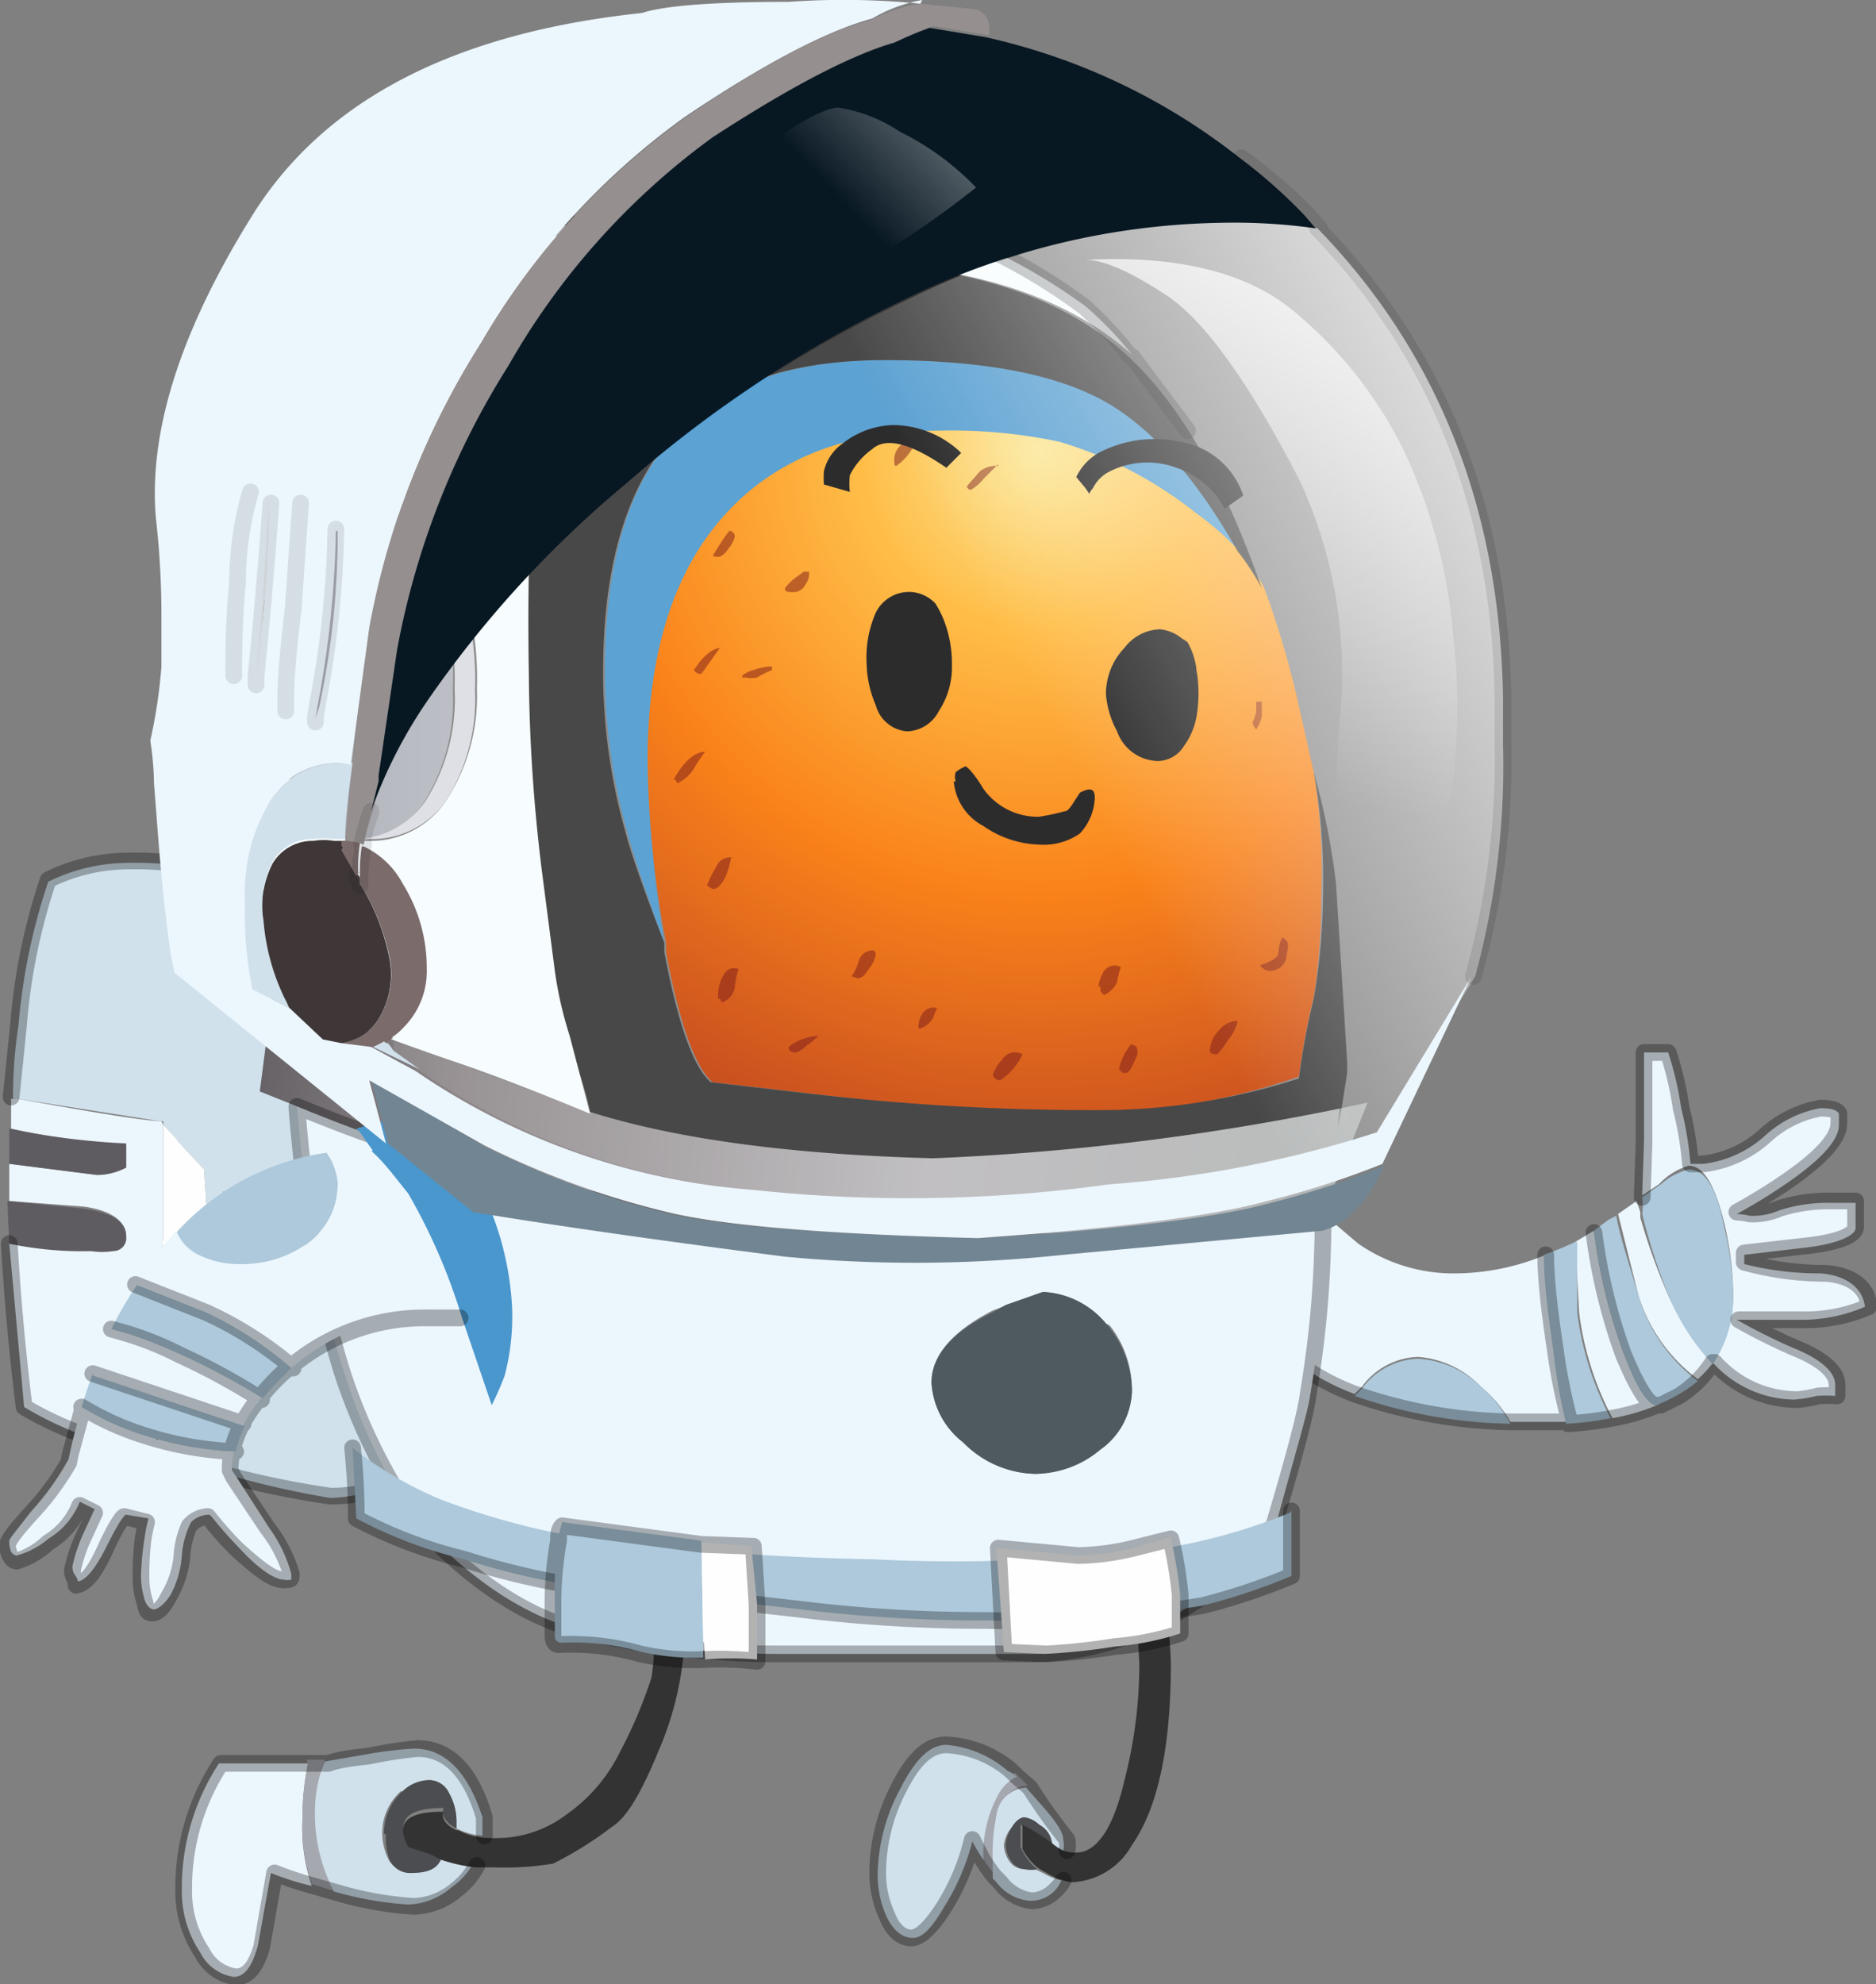 <svg xmlns="http://www.w3.org/2000/svg" xmlns:xlink="http://www.w3.org/1999/xlink" viewBox="0 0 101.1 106.9">
  <rect x="0" y="0" width="101.1" height="106.9" fill="#808080" stroke="none"/>
  <defs>
    <linearGradient id="c" x1="575.1" x2="670" y1="3790.8" y2="3800.2" data-name="Unbenannter Verlauf 11" gradientTransform="matrix(-.89 0 0 -.89 588.3 3428)" gradientUnits="userSpaceOnUse">
      <stop offset="0" stop-color="#b0b4b3"/>
      <stop offset=".3" stop-color="#bab8bb"/>
      <stop offset=".6" stop-color="#8d8789"/>
      <stop offset=".9" stop-color="#323139"/>
      <stop offset="1" stop-color="#201d24"/>
    </linearGradient>
    <linearGradient id="a" x1="636.5" x2="658.9" y1="3829.4" y2="3836.6" data-name="Unbenannter Verlauf 12" gradientTransform="matrix(-.89 0 0 -.89 588.3 3428)" gradientUnits="userSpaceOnUse">
      <stop offset="0" stop-color="#f6fcfe"/>
      <stop offset="1" stop-color="#94959f"/>
    </linearGradient>
    <linearGradient id="e" x1="576.5" x2="661.8" y1="3823.8" y2="3823.1" xlink:href="#a"/>
    <linearGradient id="b" x1="-1073.9" x2="-1072.8" y1="3834.7" y2="3828.3" data-name="Unbenannter Verlauf 67" gradientTransform="matrix(.56 -.01 .02 -.46 601.4 1774.4)" gradientUnits="userSpaceOnUse">
      <stop offset="0" stop-color="#fff" stop-opacity=".7"/>
      <stop offset="1" stop-color="#fff" stop-opacity="0"/>
    </linearGradient>
    <linearGradient id="f" x1="-1057.2" x2="-1056.1" y1="3831.2" y2="3824.7" gradientTransform="matrix(.56 -.01 .02 -.46 578.9 1771)" xlink:href="#b"/>
    <linearGradient id="g" x1="567.5" x2="601.9" y1="3834.3" y2="3815.9" data-name="Unbenannter Verlauf 7" gradientTransform="matrix(-.89 0 0 -.89 588.3 3428)" gradientUnits="userSpaceOnUse">
      <stop offset="0" stop-color="#fff" stop-opacity=".9"/>
      <stop offset="1" stop-color="#fff" stop-opacity=".1"/>
    </linearGradient>
    <linearGradient id="h" x1="583.2" x2="591" y1="3846.8" y2="3805.2" data-name="Unbenannter Verlauf 8" gradientTransform="matrix(-.89 0 0 -.89 588.3 3428)" gradientUnits="userSpaceOnUse">
      <stop offset="0" stop-color="#fff"/>
      <stop offset="1" stop-color="#fff" stop-opacity="0"/>
    </linearGradient>
    <linearGradient id="i" x1="606" x2="617.3" y1="3858" y2="3847" gradientTransform="matrix(-.89 0 0 -.89 588.3 3428)" xlink:href="#b"/>
    <radialGradient id="d" cx="548.8" cy="3880.1" r="53.5" data-name="Unbenannter Verlauf 19" gradientTransform="matrix(-.89 0 0 -.89 544.4 3477.6)" gradientUnits="userSpaceOnUse">
      <stop offset="0" stop-color="#fae68f"/>
      <stop offset=".2" stop-color="#ffb633"/>
      <stop offset=".5" stop-color="#f97400"/>
      <stop offset="1" stop-color="#9f170b"/>
    </radialGradient>
  </defs>
  <path fill="#ecf6fd" d="M16.4 95h-4.6a12.2 12.2 0 00-2 6.8 5.9 5.9 0 001 3.4 2.4 2.4 0 001.8 1.3c.6 0 1-.6 1.3-1.7l.7-3.9a14.6 14.6 0 002.2.7 9.7 9.7 0 01-.5-3.6 14.6 14.6 0 01.3-3h-.2m72-29.7l-.2-.6-1 .7 1.1 4.4a8.9 8.9 0 003.2 4.5 6.7 6.7 0 00.9-1A12.6 12.6 0 0190 70a33 33 0 01-1.6-4.4 1.3 1.3 0 010-.1M84.9 67l.2 3.7a16.5 16.5 0 001.8 5.7 11.2 11.2 0 002.4-.7c-.5 0-1-.9-1.8-2.8a29.8 29.8 0 01-1.6-6.6l-1 .6v.1m3.7-10.3v4.7l-.1 3 .9-.6a3.6 3.6 0 011.6-1c.8 0 1.4 1 1.9 3a17.3 17.3 0 01.5 3.8 6.4 6.4 0 01-1.1 3.8 6 6 0 004.4 2 7.3 7.3 0 001.2-.2 7.6 7.6 0 011 0v-.6c0-.7-.8-1.4-2.3-2a32.4 32.4 0 01-3-1.5H97a8.6 8.6 0 003.5-.7c-.1-1-1-1.7-2.4-1.8a16.5 16.5 0 01-4.1-.5v-.5l3.4-.4c1.6-.2 2.5-.6 2.6-1v-1.4h-1.4a8.6 8.6 0 00-2.7.4 3.6 3.6 0 01-1.6.3 3.4 3.4 0 00-.7-.1 31 31 0 002.9-1.8c1.7-1.2 2.6-2.2 2.6-3V60c-.1-.2-.4-.3-1-.3a6 6 0 00-3 1.5 6 6 0 01-3.3 1.5h-.7a18 18 0 00-.5-3 17.5 17.5 0 00-.7-3h-1.3M67 67.3q0 5.5 6 7.8l.4-.4a3.9 3.9 0 013-1.6 5.2 5.2 0 013.4 1.6 7 7 0 011.6 1.9h3.2a32 32 0 01-.8-4 57 57 0 01-.5-5 12.8 12.8 0 01-4.8 1 9 9 0 01-5.3-1.6l-4-3.4a2.6 2.6 0 00-1.5 1 4.4 4.4 0 00-.7 2.7M6.8 61.7v1.2a3.5 3.5 0 01-1.6.4l-4.7-.6v2l4 .3c1.5.2 2.3.8 2.3 1.6a.7.7 0 01-.6.7 4 4 0 01-1.2 0A19 19 0 01.5 67l.4 4.4.4 4.4a18.5 18.5 0 004 1.8l3.1.8.1-3.1q.1-5.9.3-8.7v-6a1.4 1.4 0 01-.1-.2q-1.1 0-7.7-1.2H.6v1.6a39.5 39.5 0 006.2.9z"/>
  <path fill="#a6a8b0" d="M16.6 95a14.6 14.6 0 00-.3 3 9.7 9.7 0 00.5 3.5l1.3.4a9 9 0 01-1-4.8 6.8 6.8 0 01.4-2.3h-1m37.3 2.9a1.7 1.7 0 011.6-1.5l-.7-.7a2.5 2.5 0 00-1 .8 6.6 6.6 0 00-.8 3.7 9 9 0 00.7 1v-.9a10 10 0 01.2-2.4z"/>
  <path fill="#d0e1ec" d="M21.7 96.5a2.1 2.1 0 011.4-.6 1.2 1.2 0 011.1.7 3.1 3.1 0 01.4 1.5v.4a3.8 3.8 0 001.4.4v-1q-1.2-3.7-3.7-3.7a22.6 22.6 0 00-2.5.3l-2.3.4A6.8 6.8 0 0017 97a9 9 0 001 4.9 18.5 18.5 0 004 .7 3.7 3.7 0 002.3-.9 4 4 0 001.2-1.3 9 9 0 01-1.8-.4c-.2.6-.7.8-1.6.8a1.2 1.2 0 01-1.2-.7 3.3 3.3 0 01-.3-1.3 3 3 0 011-2.3M55.2 98a1.4 1.4 0 01.8.3 1.3 1.3 0 01.6 1 2.8 2.8 0 00.7.4 1.4 1.4 0 000-.6c0-.4-.4-1-1.3-2l-.7-.8a1.7 1.7 0 00-1.6 1.5 10 10 0 00-.2 2.4v1l.2.2a2.5 2.5 0 001.8 1 1.8 1.8 0 001.3-.5 1.9 1.9 0 00.4-.6 3.3 3.3 0 01-1-.4 4.4 4.4 0 01-.4-.2 1.3 1.3 0 01-.6 0 1 1 0 01-.7-.3 1.6 1.6 0 01-.4-1 1.8 1.8 0 01.3-.8c.3-.4.5-.6.8-.6m-.9-2.6A5.8 5.8 0 0051 94c-.9 0-1.7.8-2.5 2.4a10 10 0 00-1.2 4.5 5.5 5.5 0 00.5 2.4c.4.8.9 1.1 1.4 1.1s1-.5 1.7-1.7a12.3 12.3 0 001.5-3.5 10.6 10.6 0 00.6 1 6.6 6.6 0 01.9-3.7 2.5 2.5 0 01.9-.8l-.3-.2M1 55.2c-.2 1.3-.3 2.6-.3 4H1l7.6 1.2h.2v.2l.9 1L11 63l.5 8 .6 8.4a50.6 50.6 0 005.7 1.3 8.9 8.9 0 002-.3 9.3 9.3 0 001.7-.5h.2q-.3-14.1 0-25.4c-2.4-.7-4-2-4.7-3.7s-2.2-3-4.6-3.6a18.6 18.6 0 00-6-.7 9.8 9.8 0 00-3.8 1A32.6 32.6 0 001 55.2m11 9a.3.3 0 01.3.3z"/>
  <path fill="#4c4d50" d="M20.8 98.8a3.3 3.3 0 00.2 1.4 1.2 1.2 0 001.2.7c1 0 1.4-.3 1.6-.8l-.6-.3-1.2-.4c-.2 0-.2 0 0 0-.7-1.4 0-2 1.9-2-.1.4.1.8.7 1.1v-.4a3.1 3.1 0 00-.4-1.5 1.2 1.2 0 00-1-.7 2.1 2.1 0 00-1.5.6 3 3 0 00-1 2.3m36 .5a1.3 1.3 0 00-.7-1 1.4 1.4 0 00-.8-.4c-.2 0-.5.2-.7.6a1.8 1.8 0 00-.3.9 1.6 1.6 0 00.4 1 1 1 0 00.7.3 1.3 1.3 0 00.6 0 3.2 3.2 0 01-.9-1.2v-1.2a12.1 12.1 0 011.6 1z"/>
  <path fill="#333" d="M37 88.2a3.2 3.2 0 00-.2-1h-.1a.1.1 0 010-.1 1.5 1.5 0 00-.8-.3c-.5 0-.7.4-.7 1.1a9.4 9.4 0 01-.1 2.5 24.7 24.7 0 01-1.7 4 8.8 8.8 0 01-2.8 3.3 6.3 6.3 0 01-3.3 1.3 8.7 8.7 0 01-1.3 0 3.8 3.8 0 01-1.3-.4h-.1c-.6-.3-.8-.6-.7-1-2 0-2.6.6-1.9 1.9l1.2.4.6.3a9 9 0 001.8.4h1a16.3 16.3 0 003.2-.2 19.5 19.5 0 003.2-2c.8-.5 1.6-1.9 2.5-4.1a17.2 17.2 0 001.4-6.1M62 85.4a1.2 1.2 0 00-.6 0 .8.8 0 00-.2.7l.2 3.5a25 25 0 01-.8 6.3c-.6 2.6-1.5 3.9-2.6 3.9a2.1 2.1 0 01-.7-.1 2.8 2.8 0 01-.6-.4 12.1 12.1 0 00-1.6-1v1.3a3.2 3.2 0 00.8 1 4.4 4.4 0 00.5.3 3.3 3.3 0 00.9.4 2 2 0 00.5.1 3.9 3.9 0 003.2-2q2.1-3 2.1-9.8a23.5 23.5 0 00-.5-4.2 1.5 1.5 0 00-.5 0z"/>
  <path fill="#adc9db" d="M85.9 66.3a29.8 29.8 0 001.6 6.6c.7 1.9 1.3 2.8 1.8 2.8l.2-.1a9.8 9.8 0 001-.5 7.7 7.7 0 001-.7 8.9 8.9 0 01-3.2-4.6c-.5-1.7-1-3.2-1.2-4.3l-.4.2-.8.6m-1 .6a16.9 16.9 0 01-1.7.7c0 1.4.2 3 .5 5.1a32 32 0 00.7 4 15.8 15.8 0 002.4-.3 16.5 16.5 0 01-1.8-5.7A366 366 0 0185 67v-.1m4.5-3.1l-1 .7a3 3 0 010 .9A33 33 0 0090 70a12.6 12.6 0 002.3 3.5 6.4 6.4 0 001.1-3.8 17.3 17.3 0 00-.5-3.7c-.4-2-1-3-1.9-3a3.6 3.6 0 00-1.6.9m-8 12.8a7 7 0 00-1.6-2 5.2 5.2 0 00-3.4-1.5 3.9 3.9 0 00-3 1.6l-.4.4a26.8 26.8 0 008.3 1.5z"/>
  <path fill="#fefefe" d="M8.5 75.3v3.1l3.2.9h.3l-.5-8.3-.5-8-1.3-1.4a20 20 0 00-.9-1v6q-.2 2.8-.3 8.7z"/>
  <path fill="#5f5c61" d="M4.4 65.1l-4-.4v.1L.5 67a19 19 0 004.4.4 4 4 0 001.2 0 .7.7 0 00.7-.8c0-.8-.8-1.3-2.4-1.5m.8-1.8a3.5 3.5 0 001.6-.4v-1.3a39.5 39.5 0 01-6.3-.8v1.9l4.8.6z"/>
  <path fill="none" stroke="#000" stroke-linecap="round" stroke-linejoin="round" stroke-opacity=".3" stroke-width=".9" d="M.6 59.1l.4-3.9a32.4 32.4 0 011.6-7.8 9.7 9.7 0 013.8-1 18.7 18.7 0 016 .7q3.6 1 4.6 3.6t4.7 3.7q-.3 11.3 0 25.4h-.2a9.3 9.3 0 01-1.8.6 8.9 8.9 0 01-1.9.2 49.3 49.3 0 01-5.8-1.2m-3.6-1l-3-.8a19 19 0 01-4.1-1.8A137 137 0 01.5 67m68.7-3.3a2.5 2.5 0 00-1.5 1 4.4 4.4 0 00-.7 2.6q0 5.5 6 7.8h0m0 0a27 27 0 008.4 1.5h3.2a32.2 32.2 0 01-.8-4c-.3-2-.5-3.7-.5-5m-26 33.7a2 2 0 01-.4.5 1.8 1.8 0 01-1.3.6 2.5 2.5 0 01-1.7-1l-.3-.3a9 9 0 01-.7-1l-.5-1v0a12.3 12.3 0 01-1.5 3.6c-.7 1.1-1.3 1.7-1.8 1.7s-1-.4-1.3-1.2a5.5 5.5 0 01-.5-2.4 10 10 0 011.1-4.4C49.2 94.8 50 94 51 94a5.8 5.8 0 013.5 1.4l.3.3.7.6a30.5 30.5 0 002 2.8 1.4 1.4 0 010 .6m-31.8.8a4 4 0 01-1.1 1.3 3.7 3.7 0 01-2.3.9 18.5 18.5 0 01-4-.7h0l-1.4-.4a19 19 0 01-2.1-.7l-.7 4c-.3 1-.7 1.6-1.4 1.6a2.4 2.4 0 01-1.8-1.3 5.9 5.9 0 01-1-3.4 12.2 12.2 0 012-6.8h5.8c.5-.2 1.3-.3 2.2-.4a22.6 22.6 0 012.6-.4q2.5 0 3.6 3.7v1m66.3-25.5a6 6 0 004.5 2 7.3 7.3 0 001.1-.2 7.6 7.6 0 011 0v-.6c0-.7-.8-1.4-2.3-2a32.4 32.4 0 01-3-1.5h3.5a8.6 8.6 0 003.5-.7c0-1-.9-1.7-2.3-1.8A16.5 16.5 0 0194 68v-.5l3.5-.4c1.7-.2 2.5-.6 2.5-1v-1.4h-1.4a8.7 8.7 0 00-2.7.4 3.6 3.6 0 01-1.6.3 3.4 3.4 0 00-.7-.1 31 31 0 002.9-1.8c1.7-1.2 2.6-2.2 2.6-3V60c-.1-.2-.4-.3-1-.3a6 6 0 00-3 1.5 6 6 0 01-3.3 1.5h-.7a18 18 0 00-.5-3 17.5 17.5 0 00-.7-3h-1.3v4.8l-.1 3m-4 12.2a18.8 18.8 0 002.4-.3m-1-10a30.4 30.4 0 001.6 6.6c.8 1.9 1.4 2.8 1.8 2.7h.2l1-.5a7 7 0 001-.8 6.6 6.6 0 00.8-1m-5.4 3a11.8 11.8 0 002.4-.7"/>
  <path fill="none" d="M71.7 64.1a2.4 2.4 0 00-1-.4 3.6 3.6 0 00-.8-.1 4 4 0 00-.7 0"/>
  <g>
    <path fill="#ecf6fd" d="M71.3 65.4Q42 70.3 16 59.6l.5 5.2a52.4 52.4 0 002 9 31.3 31.3 0 003.8 8Q27 87 32 88a46.2 46.2 0 009.7 1.1h14.2a16 16 0 008.4-2.7q4-2.4 4.5-4.4c1-3.7 1.7-6 1.8-6.8a56.7 56.7 0 00.8-9.8m-11.6 6A5.6 5.6 0 0161 75a4 4 0 01-1.7 3 5.5 5.5 0 01-3.5 1.4 5.6 5.6 0 01-3.9-1.7 4.4 4.4 0 01-1.7-3.2q0-2.2 3.3-3.9l.8-.3 1.9-.7a4.7 4.7 0 013.4 1.7z"/>
    <path fill="#4e5a5f" d="M53.5 70.7q-3.3 1.6-3.3 3.8a4.4 4.4 0 001.7 3.2 5.6 5.6 0 003.9 1.7 5.5 5.5 0 003.5-1.3A4 4 0 0061 75a5.6 5.6 0 00-1.4-3.7 4.7 4.7 0 00-3.4-1.7l-2 .7z"/>
    <path fill="url(#c)" d="M14 58.8l2 .8q26 10.7 55.3 5.8l2.4-6-1.4.3-.2 1 .1-1a136.8 136.8 0 01-22 2.6q-11.5-.2-18.4-2.4l-7.1-2.6-7-2.6-3-1.3z"/>
    <path fill="#4a97cd" d="M35 41q0-8.5 4-13.1t11.6-4.6a28 28 0 016.6.6 21.7 21.7 0 017.2 3.7 15.3 15.3 0 012.3 2.1q-3-5.5-6.6-7.8-4-2.5-12.4-2.5-7.5 0-11.2 3.9-3.9 4-3.9 12.9a31.6 31.6 0 001.2 8.6q.4 1.6 2 6A55.6 55.6 0 0135 41z"/>
    <path fill="url(#d)" d="M38.4 58.3l5.2.6a130.7 130.7 0 0016.5 1A35 35 0 0070 58a38.5 38.5 0 01.8-4.3 34 34 0 00.4-5.5 32.6 32.6 0 00-.4-6.6l-.7-3.1a49.1 49.1 0 00-2-6.9 12.8 12.8 0 00-1.4-2 15.3 15.3 0 00-2.3-2 21.7 21.7 0 00-7.3-3.8 28 28 0 00-6.5-.6q-7.5 0-11.6 4.6T34.9 41a55.6 55.6 0 001 9.8v.5q1.1 5.8 2.5 7z"/>
    <path fill="#333" d="M28.4 36.3a90.1 90.1 0 00.7 10.5l.7 5.5a20.8 20.8 0 00.8 3.5c.5 1.7 1 3 1.2 4.1q7 2.2 18.5 2.5a136.8 136.8 0 0022-2.7l.3-1.9v-.6l-.6-9.6a38.4 38.4 0 00-1.2-6 32.6 32.6 0 01.5 6.7 34 34 0 01-.5 5.5 38.5 38.5 0 00-.8 4.3 35 35 0 01-10 1.7 130.7 130.7 0 01-16.5-.9l-5.2-.6q-1.4-1.2-2.5-7v-.5q-1.7-4.4-2.1-6a31.6 31.6 0 01-1.2-8.6q0-8.8 4-13 3.6-3.8 11.2-3.8 8.3 0 12.3 2.5 3.6 2.3 6.7 7.8a12.8 12.8 0 011.3 2q-3-8.6-7.2-12.5l3 4-3-4q-5.5-5.1-16.8-5.1l-3.7.3a14.2 14.2 0 00-7 2.2c-2 1.4-3.3 2.7-3.7 4a24.2 24.2 0 00-1 5.8q-.3 3.8-.2 9.9z"/>
    <path fill="url(#a)" d="M20.2 16.4q-8.6 6.4-8.6 20 0 11.1 6.2 18.3 2.6 1.1 7 2.6 2.9 1 7 2.7l-1.1-4.2a20.8 20.8 0 01-.8-3.5l-.7-5.4a90.1 90.1 0 01-.7-10.6q-.1-6 .2-9.9a24.2 24.2 0 011-5.8c.4-1.3 1.7-2.6 3.7-4a14.2 14.2 0 017-2.2l3.8-.3q11.2 0 16.8 5a19.4 19.4 0 00-2.5-2.6 30.9 30.9 0 00-5.9-3.4 40.9 40.9 0 00-5.8-1 68 68 0 00-7.8-.7q-12 0-18.8 5m2 11a5.8 5.8 0 012.1 2.4 16.7 16.7 0 011.4 7.3 10.3 10.3 0 01-1.7 6.1 4.9 4.9 0 01-4.2 2.1 4.4 4.4 0 01-.5 0c-1.8-.2-3.2-1.7-4.1-4.4a20 20 0 01-1-6.6 9.4 9.4 0 011.5-5.8 4.5 4.5 0 013.2-1.8 5.7 5.7 0 01.6 0 4.7 4.7 0 012.6.7z"/>
    <path fill="url(#e)" d="M14.2 34.3a20 20 0 001 6.6c.9 2.7 2.3 4.2 4.1 4.4a4.8 4.8 0 003.5-2 10.3 10.3 0 001.6-6.1 16.7 16.7 0 00-1.3-7.3 5.8 5.8 0 00-2.1-2.5 4.8 4.8 0 00-2-.8 4.5 4.5 0 00-3.2 1.8 9.4 9.4 0 00-1.6 5.9z"/>
    <path fill="#dbdce2" d="M21 27.4a5.8 5.8 0 012.1 2.5 16.7 16.7 0 011.4 7.2 10.3 10.3 0 01-1.6 6.1 4.8 4.8 0 01-3.5 2 4.4 4.4 0 00.5 0 4.9 4.9 0 004.1-2 10.3 10.3 0 001.6-6 16.7 16.7 0 00-1.4-7.3 5.8 5.8 0 00-2.1-2.5 4.7 4.7 0 00-2.7-.8 5.7 5.7 0 00-.5 0 4.8 4.8 0 012.1.8z"/>
    <path fill="none" d="M71.7 64.1a2.4 2.4 0 00-1-.4 3.6 3.6 0 00-.8-.1 4 4 0 00-.7 0"/>
    <path fill="none" stroke="#000" stroke-linecap="round" stroke-linejoin="round" stroke-opacity=".3" stroke-width=".9" d="M60.9 19.2a19.4 19.4 0 00-2.5-2.7 30.9 30.9 0 00-5.8-3.4 40.9 40.9 0 00-5.8-1 68 68 0 00-7.8-.7q-12 0-18.8 5-8.6 6.3-8.6 20 0 11 6.2 18.3m53.5 10.7h0v0a56.7 56.7 0 01-.8 9.7c-.1.9-.7 3.2-1.8 6.9q-.6 2-4.5 4.4a16 16 0 01-8.4 2.7H41.6a46.2 46.2 0 01-9.7-1.1q-4.9-1-9.6-6.2a31.3 31.3 0 01-3.9-8 52.4 52.4 0 01-1.9-9Q16 60 16 59.6m48-36.4l-3-4M16 59.6q26 10.7 55.3 5.8"/>
  </g>
  <path fill="#6a0000" fill-opacity=".5" d="M42.9 56.7a1.6 1.6 0 00.6-.4 3 3 0 00.6-.5 2.8 2.8 0 00-1.6.6c0 .2.1.3.4.3m6.7-1.3a1.2 1.2 0 00.7-.6 6.2 6.2 0 01.2-.5c-.5-.1-.9.2-1 .9v.2m-2.4-4.2a.8.8 0 00-.8.5 3.3 3.3 0 01-.4.9l.3.1c.3 0 .4-.2.7-.6a1.7 1.7 0 00.3-.7.8.8 0 00-.1-.2m6.9 5.9a2.2 2.2 0 00-.5.8.4.4 0 00.4.3 3.3 3.3 0 001.2-1.4.8.8 0 00-1.1.3m5.3-4v.3a.8.8 0 00.2.2 1.3 1.3 0 00.7-.7 5.3 5.3 0 01.2-.8.7.7 0 00-1 .4 1.6 1.6 0 00-.2.7m1.8 3a3.2 3.2 0 00-.7 1.4l.2.2h.2q.2 0 .6-1c0-.3 0-.5-.3-.5m4.6.5a5.3 5.3 0 00.6-.8 2.4 2.4 0 00.5-1 1.3 1.3 0 00-1 .5 1.7 1.7 0 00-.5 1.1q0 .2.4.2m3.5-6.3a2 2 0 00-.2.8c0 .3-.4.5-1 .7a.7.7 0 00.5.3.9.9 0 00.9-.6l.1-.6a1 1 0 000-.3.6.6 0 00-.3-.3m-1.4-11.2a2.2 2.2 0 00.3-.7v-.8h-.3v.5a1.8 1.8 0 01-.2.6.7.7 0 00.2.4m-24.8-8.2a2.7 2.7 0 00-.6.6c0 .2.2.2.5.2a.7.7 0 00.6-.4 1 1 0 00.2-.5v-.3a.5.5 0 010 .1h-.3a3.2 3.2 0 01-.4.3m6.3-7l-.3-.3a1 1 0 00-.7 1.1v.1a.1.1 0 00.1.1 3 3 0 00.9-1m4.6 1a1.4 1.4 0 00-1 .3l-.7.8a.3.3 0 00.2.2 2.4 2.4 0 00.7-.6l.8-.8m-15 28.8l.1.2a1 1 0 00.7-.8 4.6 4.6 0 01.2-1q-.6-.2-.9.5a2.2 2.2 0 00-.2 1v.1m.8-7.6a.8.8 0 00-.9.5 5.7 5.7 0 00-.5 1l.3.2c.4 0 .8-.6 1-1.7m-3-4.2l.1.2a2.1 2.1 0 00.9-.8 9 9 0 01.6-.9c-.6 0-1.2.6-1.7 1.5m3.7-5.5h.2a1.4 1.4 0 00.6 0 5.3 5.3 0 01.8-.4v-.2a3.1 3.1 0 00-1 .2 1.5 1.5 0 00-.6.3m-2.6-.3a.4.4 0 00.4.2l1-1.4q-.7.1-1.4 1.2m1.3-6.1c.2 0 .4-.2.6-.5a1.5 1.5 0 00.3-.6.3.3 0 00-.3-.3 11.3 11.3 0 00-.8 1.2q-.2.2.2.2z"/>
  <g>
    <path fill="#adc9db" d="M13.1 76.8l-4.5-1.5L5 74a24 24 0 00-.6 1.8A15.3 15.3 0 008 77.4a18.1 18.1 0 004.7.8 6.2 6.2 0 01.5-1.4m1-1.5a12 12 0 011.2-1.3 5.3 5.3 0 01.4-.4 19.8 19.8 0 00-4.6-2.9l-3.8-1.5A20.6 20.6 0 006 71.6l.7.2a17 17 0 013 1.2 38.4 38.4 0 014.4 2.3m-1.2-7.2a6 6 0 003.5-1 3.9 3.9 0 001.8-3.4 3.4 3.4 0 00-.4-1.3l-.2-.3a13.5 13.5 0 00-8.1 4.3 2.4 2.4 0 001.2 1.3 4.9 4.9 0 002.2.4m56.6 13.4a31.2 31.2 0 01-10.7 2.3A86 86 0 0147 84q-5.9-.1-11.8-.7a40.3 40.3 0 01-11.4-2.5A20.4 20.4 0 0119 78l.2 3.8A24.6 24.6 0 0025 84a41 41 0 009 1.8q3.2.2 10 1a81.5 81.5 0 009.2.5 62 62 0 0011.6-.8 33.3 33.3 0 004.8-1.6v-3.5z"/>
    <path fill="#ecf6fd" d="M11.4 81.7a22.2 22.2 0 001.5 1.7c1 1.1 1.9 1.7 2.4 1.7a1 1 0 00.4 0v-.3a7.6 7.6 0 00-1.2-2.5l-1.8-2.8a3.8 3.8 0 01-.2-.3 5 5 0 01.1-1 18.1 18.1 0 01-4.7-.8 15.3 15.3 0 01-3.5-1.5 24.2 24.2 0 00-.7 2.7 14.4 14.4 0 01-2 2.8C1 82.3.5 82.9.5 83a1.5 1.5 0 00.1.6.4.4 0 00.3.2 4.4 4.4 0 001.7-.9 4.1 4.1 0 001.7-2l.8.4-.6 1.3a8.5 8.5 0 00-.6 1.8.9.9 0 00.1.4.8.8 0 01.2.4c.5-.1 1-.8 1.6-2s.9-1.6 1-1.6l1.2.2a9.3 9.3 0 00-.2 1 15.8 15.8 0 00-.2 2 4.3 4.3 0 00.2 1.4c.1.3.3.5.5.5s.6-.3.9-.8a5.3 5.3 0 00.6-2.1 4.7 4.7 0 01.5-1.8 1.4 1.4 0 011-.4M9.8 73a17 17 0 00-3.1-1.1l-.7-.3-1 2.5 3.6 1.2 4.5 1.5a8.3 8.3 0 011-1.5A38.4 38.4 0 009.8 73m-2.5-3.8l3.8 1.5a19.8 19.8 0 014.6 3 11.2 11.2 0 017.5-2.8l1.7.1a31.6 31.6 0 00-3-6.7l-1.8-2.4H19l-1.4.1.2.4a3.4 3.4 0 01.4 1.3 3.9 3.9 0 01-1.8 3.4 6 6 0 01-3.5 1 4.9 4.9 0 01-2.2-.5 2.4 2.4 0 01-1.2-1.3l-.7.8a18.5 18.5 0 00-1.5 2z"/>
    <path fill="#4a97cd" d="M20 62c.6.5 1.2 1.3 2 2.3a31.6 31.6 0 012.9 6.7l1.6 4.7a16 16 0 00.7-1.6 12.6 12.6 0 00.4-3.6 16.2 16.2 0 00-1.8-6.7 11.3 11.3 0 00-2.6-4l-1.5.3-2.5.7.2.2.7 1z"/>
    <path fill="#151415" d="M51.4 42.1a3 3 0 001.6 2.4 5.5 5.5 0 003 1 3.4 3.4 0 002.2-.6A3 3 0 0059 43c0-.5-.2-.6-.8-.3-.4.6-.6 1-.8 1a13 13 0 01-1.4.3 3.6 3.6 0 01-3-1.5c-.6-1-1-1.3-1-1.2a2.1 2.1 0 00-.5.3.9.9 0 000 .5m-4.8-6.5a6 6 0 00.5 2.4 1.9 1.9 0 001.7 1.4 2 2 0 001.7-1.1 4.3 4.3 0 00.7-2.5 6.4 6.4 0 00-.4-2.3 5.2 5.2 0 00-.5-1 2 2 0 00-1.2-.6 2 2 0 00-2 1.1 6 6 0 00-.5 2.7m17.8.6a3.9 3.9 0 00-.5-1.7 2 2 0 00-.3-.2 2.2 2.2 0 00-1.2-.5 2.5 2.5 0 00-1.9 1 3.6 3.6 0 00-1 2.5 5.1 5.1 0 00.6 2 2.4 2.4 0 002.2 1.6 1.7 1.7 0 001.4-.8 3.9 3.9 0 00.7-1.7 7.5 7.5 0 000-2.3M47 24.2q1.1-1 4 1 0 .2 0 0l.8-.8a5.3 5.3 0 00-3.7-1.5 4.6 4.6 0 00-2.7 1 2.5 2.5 0 00-1 1.5 5.1 5.1 0 000 .7l1.4.4a3.9 3.9 0 010-.9 3.8 3.8 0 011.2-1.4m11.7 2.4a1.2 1.2 0 01.2-.3 2 2 0 01.9-.9 4.5 4.5 0 013.6-.2 4.6 4.6 0 012.6 2.2l1-.7a4.3 4.3 0 00-3.4-2.9 6.5 6.5 0 00-4.4.6 3 3 0 00-.9.8 3.3 3.3 0 00-.3.5l.5.6z"/>
    <path fill="none" stroke="#000" stroke-linecap="round" stroke-linejoin="round" stroke-opacity=".3" stroke-width=".9" d="M19 78a36.2 36.2 0 01.2 3.8A25 25 0 0025 84a41 41 0 009 1.8q3.2.2 10 1a81.5 81.5 0 009.2.5 62 62 0 0011.6-.8 34.3 34.3 0 004.8-1.6v-3.5M24.8 71h-1.7a11.2 11.2 0 00-7.4 2.6 5.3 5.3 0 00-.5.4 12.3 12.3 0 00-1.2 1.3 8.6 8.6 0 00-1 1.5 5.8 5.8 0 00-.5 1.4 5.7 5.7 0 00-.1 1l.2.4 1.8 2.7a7.6 7.6 0 011.3 2.5c0 .2 0 .3-.2.3a1 1 0 01-.3 0c-.5 0-1.3-.6-2.5-1.7a22.5 22.5 0 01-1.5-1.7 1.4 1.4 0 00-1 .5 4.7 4.7 0 00-.4 1.7 5.3 5.3 0 01-.7 2.1c-.3.6-.6.9-.9.9s-.3-.2-.4-.6a4.3 4.3 0 01-.2-1.3 15.8 15.8 0 01.1-2 9.3 9.3 0 01.2-1l-1.2-.3c-.1 0-.5.6-1 1.7s-1 1.9-1.6 2A.8.8 0 004 85a.9.9 0 01-.1-.4 8.5 8.5 0 01.6-1.8l.6-1.3-.8-.4a4.1 4.1 0 01-1.7 2 4.4 4.4 0 01-1.7 1 .4.4 0 01-.3-.2 1.4 1.4 0 01-.2-.6c0-.3.4-.8 1.3-1.8a14.8 14.8 0 002-2.7l.1-.5.6-2.2M6 71.6l.7.2a17 17 0 013 1.2 35.2 35.2 0 014.4 2.4m-6.8-6.2l3.8 1.5a19.8 19.8 0 014.7 3M5 74l3.6 1.2 4.5 1.5m-8.7-.9A15.4 15.4 0 008 77.4a18.1 18.1 0 004.7.8"/>
    <path fill="url(#b)" d="M60.3 38a1.5 1.5 0 01-.5-1.3 1.7 1.7 0 01.6-1.2 2 2 0 011.3-.6 1.7 1.7 0 011.3.5 1.5 1.5 0 01.5 1.2 1.7 1.7 0 01-.6 1.3 2 2 0 01-1.3.5 1.8 1.8 0 01-1.3-.5z"/>
    <path fill="url(#f)" d="M47.1 35.9a1.5 1.5 0 01-.5-1.2 1.7 1.7 0 01.6-1.3 1.9 1.9 0 011.3-.5 1.8 1.8 0 011.3.5 1.6 1.6 0 01.5 1.2 1.7 1.7 0 01-.6 1.2 1.9 1.9 0 01-1.3.6 1.8 1.8 0 01-1.3-.5z"/>
  </g>
  <g>
    <path fill="#fefefe" d="M40.5 83.3l-2.7-.2c0 1.3 0 3.4.2 6.3a16.8 16.8 0 012.8 0v-3l-.3-3m22.6-.6l-2 .6a13.3 13.3 0 01-3.1.4l-4.3-.4.4 5.6 2.2.1a34.2 34.2 0 003.8-.4 15.2 15.2 0 003.5-.7v-2.1a23.4 23.4 0 00-.5-3z"/>
    <path fill="#adc9db" d="M29.9 86.2V88c0 .3 0 .4.3.5a13.6 13.6 0 014.4.5 13.2 13.2 0 003.3.3l-.1-6.3-7.5-1a8.2 8.2 0 00-.2.8 19.8 19.8 0 00-.2 3.3z"/>
    <path fill="none" stroke="#000" stroke-linecap="round" stroke-linejoin="round" stroke-opacity=".3" stroke-width=".9" d="M63.6 85.9a23.4 23.4 0 00-.5-3l-2 .5a13.3 13.3 0 01-3 .4l-4.3-.4.3 5.6 2.3.1a34.2 34.2 0 003.7-.4 15.2 15.2 0 003.5-.7zm-23-2.6l.2 3.2v3a16.8 16.8 0 00-2.8-.1h0a13 13 0 01-3.5-.3 13.6 13.6 0 00-4.4-.5c-.2 0-.3-.2-.3-.5v-2a19.8 19.8 0 01.3-3.1c0-.3 0-.6.2-.8l7.5 1 2.7.1z"/>
  </g>
  <g>
    <path fill="#728592" d="M71.3 66.3q2-.6 3.3-3.5a46.4 46.4 0 01-6.1 2q-4.3 1.2-15.7 1.9-11.7-.3-16.2-1.2a46 46 0 01-10.4-3.7L20 58.2l.9 3.4 4.6 3.7q6.7 1.1 16.8 2.4a75 75 0 0015-.1z"/>
    <path fill="#3f3737" d="M19.4 47.6v-.2-.1a.2.2 0 000 .1 2 2 0 010 .3.2.2 0 010-.1m0 0a2 2 0 000-.2.2.2 0 010-.1l-.9-1.5a.3.3 0 00-.1-.3l.2.1v-.3H18a3.3 3.3 0 00-1.1 0 2.5 2.5 0 00-2.2 1.2 5.1 5.1 0 00-.5 3.2 11.8 11.8 0 001 4.1l.3.4a.8.8 0 00.1.2l1.8 1.6 1 .2a3.6 3.6 0 00.7-.2 3 3 0 00.4-.2 2.2 2.2 0 00.4-.3 2.8 2.8 0 00.5-.6 4.6 4.6 0 00.6-3.2 12.2 12.2 0 00-1.6-4.1z"/>
    <path fill="#7b6b6b" d="M19.4 47c-.1 0-.2.1-.1.3v.2a2.5 2.5 0 010-.5m-.8-1.4l-.1.2.8 1.4.1-.2a8.2 8.2 0 01.1-1.6 2.6 2.6 0 00-1-.1v.3m2.7 10.3a3.2 3.2 0 00.6-.5 4.3 4.3 0 001.3-3.2 8.6 8.6 0 00-1.3-4.6 4.6 4.6 0 00-2.1-2h-.1a8.2 8.2 0 00-.1 1.5 2.5 2.5 0 000 .5 12.2 12.2 0 011.6 4 4.6 4.6 0 01-.6 3.3 2.8 2.8 0 01-.5.6 2.2 2.2 0 01-.3.3 3 3 0 01-.5.2 3.6 3.6 0 01-.7.2l1.6.3a5.3 5.3 0 00.7-.3 4 4 0 00.5-.3z"/>
    <path fill="#958f8f" d="M19.6 45.5c0-.6.2-1.2.4-1.8a12.9 12.9 0 00-.5 1.8M37 6.3a39.1 39.1 0 00-11.1 12.2 43.2 43.2 0 00-6 15.3 146.1 146.1 0 00-1.3 11.5 2.6 2.6 0 011 .2 12.9 12.9 0 01.5-1.8l.4-1.6a1.9 1.9 0 000-.3l1-6.8a43.3 43.3 0 016-15.4 39.1 39.1 0 0111-12.2q6.4-4.2 9.9-5.2a19.6 19.6 0 011.9-.8l3 .5c.1-.7-.1-1.2-.7-1.4l-3-.3a8.1 8.1 0 00-2.7.9Q43.3 2 37 6.3z"/>
    <path fill="#d0e1ec" d="M18.3 41.1a4.4 4.4 0 00-4 2.5 10.5 10.5 0 00-1.2 5 20.8 20.8 0 00.5 4.7l2 1a.8.8 0 01-.1-.2l-.2-.4a11.8 11.8 0 01-1.1-4.1 5.1 5.1 0 01.5-3.2 2.5 2.5 0 012.2-1.2 3.3 3.3 0 011 0H18.6c0-1.2.2-2.6.4-4.1a2.6 2.6 0 00-.6 0m2.3 15a5.3 5.3 0 01-.6.3l2.5 1.2-1.4-1a2.1 2.1 0 00-.3-.4h-.1z"/>
    <path fill="url(#g)" d="M21.2 56.4v.2l1.3 1a37 37 0 0018.2 6.5 78.4 78.4 0 0019.2-.3A61.2 61.2 0 0074.3 61l5.2-8.4A43.3 43.3 0 0081 40.1v-2.4q-.2-15.3-10-25.4a31.6 31.6 0 00-5-.4 40.2 40.2 0 00-17 4.2A66.3 66.3 0 0033.8 26 58.2 58.2 0 0023 37.8a25.6 25.6 0 00-3 5.9l-.4 1.8a4.6 4.6 0 012.1 2 8.6 8.6 0 011.3 4.7 4.3 4.3 0 01-1.2 3.2 3.2 3.2 0 01-.6.5v.5z"/>
    <path fill="#081823" d="M38.4 7.4a39.1 39.1 0 00-11 12.3 43.3 43.3 0 00-6 15.3l-1 6.8a1.9 1.9 0 010 .3l-.4 1.6a25.6 25.6 0 013-5.9A58.2 58.2 0 0133.8 26 66.3 66.3 0 0149 16a40.2 40.2 0 0116.9-4 31.6 31.6 0 015 .3l-.6-.7a27.8 27.8 0 00-3.5-3.1A33.9 33.9 0 0053.1 2l-3-.5a19.6 19.6 0 00-1.9.8q-3.5 1-9.8 5.1z"/>
    <path fill="#ecf6fd" d="M49.6.2a41.6 41.6 0 00-7.1-.1c-4 0-6.7.2-7.9.6q-15.2 1.6-21 10.9T8.4 27.9a46.7 46.7 0 01.3 5.3v2.7a27.9 27.9 0 01-.6 4 16.5 16.5 0 01.2 2.3l.2 2.6q.3 3.9.7 6.6l.2 1 11.4 9.2-.9-3.4 6.2 3.5a46 46 0 0010.3 3.7q4.6 1 16.3 1.3 11.3-.8 15.6-2a46.4 46.4 0 006.2-2l4.8-10.1-5.1 8.4a61.2 61.2 0 01-14.4 2.8 78.4 78.4 0 01-19.2.3 37 37 0 01-18.2-6.4L20 56.4l-1.6-.2-1-.2-1.8-1.7-2-1a20.8 20.8 0 01-.4-4.6 10.5 10.5 0 011-5 4.4 4.4 0 014.1-2.6 2.6 2.6 0 01.6.1l1-7.4a43.2 43.2 0 015.9-15.2A39.1 39.1 0 0136.9 6.3Q43.3 2 47 1a8.1 8.1 0 012.7-1M13.4 26.6a17.8 17.8 0 00-.6 4.9 17.8 17.8 0 01.6-4.9m1.1.6a74.8 74.8 0 01-.7 9.3v.5-.5a311.2 311.2 0 00.7-9.3m1.3 5.7l.4-5.7-.4 5.7-.4 4.7v0l.4-4.7m2.4-4.3a44.4 44.4 0 01-1 9.5l-.2.6.1-.6a54.9 54.9 0 001-9.5z"/>
    <path fill="none" stroke="#000" stroke-linecap="round" stroke-linejoin="round" stroke-opacity=".1" stroke-width=".9" d="M19.5 45.5a12.6 12.6 0 01.5-1.8m-7.4-7.3c0-1.3 0-3 .2-5a17.8 17.8 0 01.7-4.9m.3 10.4v-.5a311.2 311.2 0 00.8-9.3m5 18.4a9 9 0 00-.2 1.5v.5m60 5.1A43.3 43.3 0 0081 40.1v-2.4q-.2-15.3-10-25.4m-55.6 26v-.8q0-1.4.4-4.7l.4-5.7m.8 11.8v-.3l.1-.6a54.9 54.9 0 001-9.5m1.3 19v.2a2 2 0 00-.1-.3.2.2 0 010-.1m0 0a.2.2 0 010-.3M66.9 8.5a27.8 27.8 0 013.6 3.1l.6.7"/>
    <path fill="url(#h)" d="M58.5 14q1.5 0 4.5 2 3 2.1 7 9.8a24.7 24.7 0 012.2 13c-.4 5-.1 7.9.8 8.5a2.6 2.6 0 003.2-.5c1-.9 1.8-2.4 2.1-4.7a34 34 0 000-8 29 29 0 00-2.4-9.3A22.6 22.6 0 0070 17q-3.8-3.4-11.5-3z"/>
    <path fill="url(#i)" d="M38 16.5l2 1.8q3.6-2.1 6.8-4.2a51 51 0 005.8-4 14.7 14.7 0 00-4.1-3 8.3 8.3 0 00-3.3-1.3q-1.3 0-5.8 3.4a65.7 65.7 0 00-3.6 5.2c.1.3.9 1 2.2 2z"/>
  </g>
</svg>
